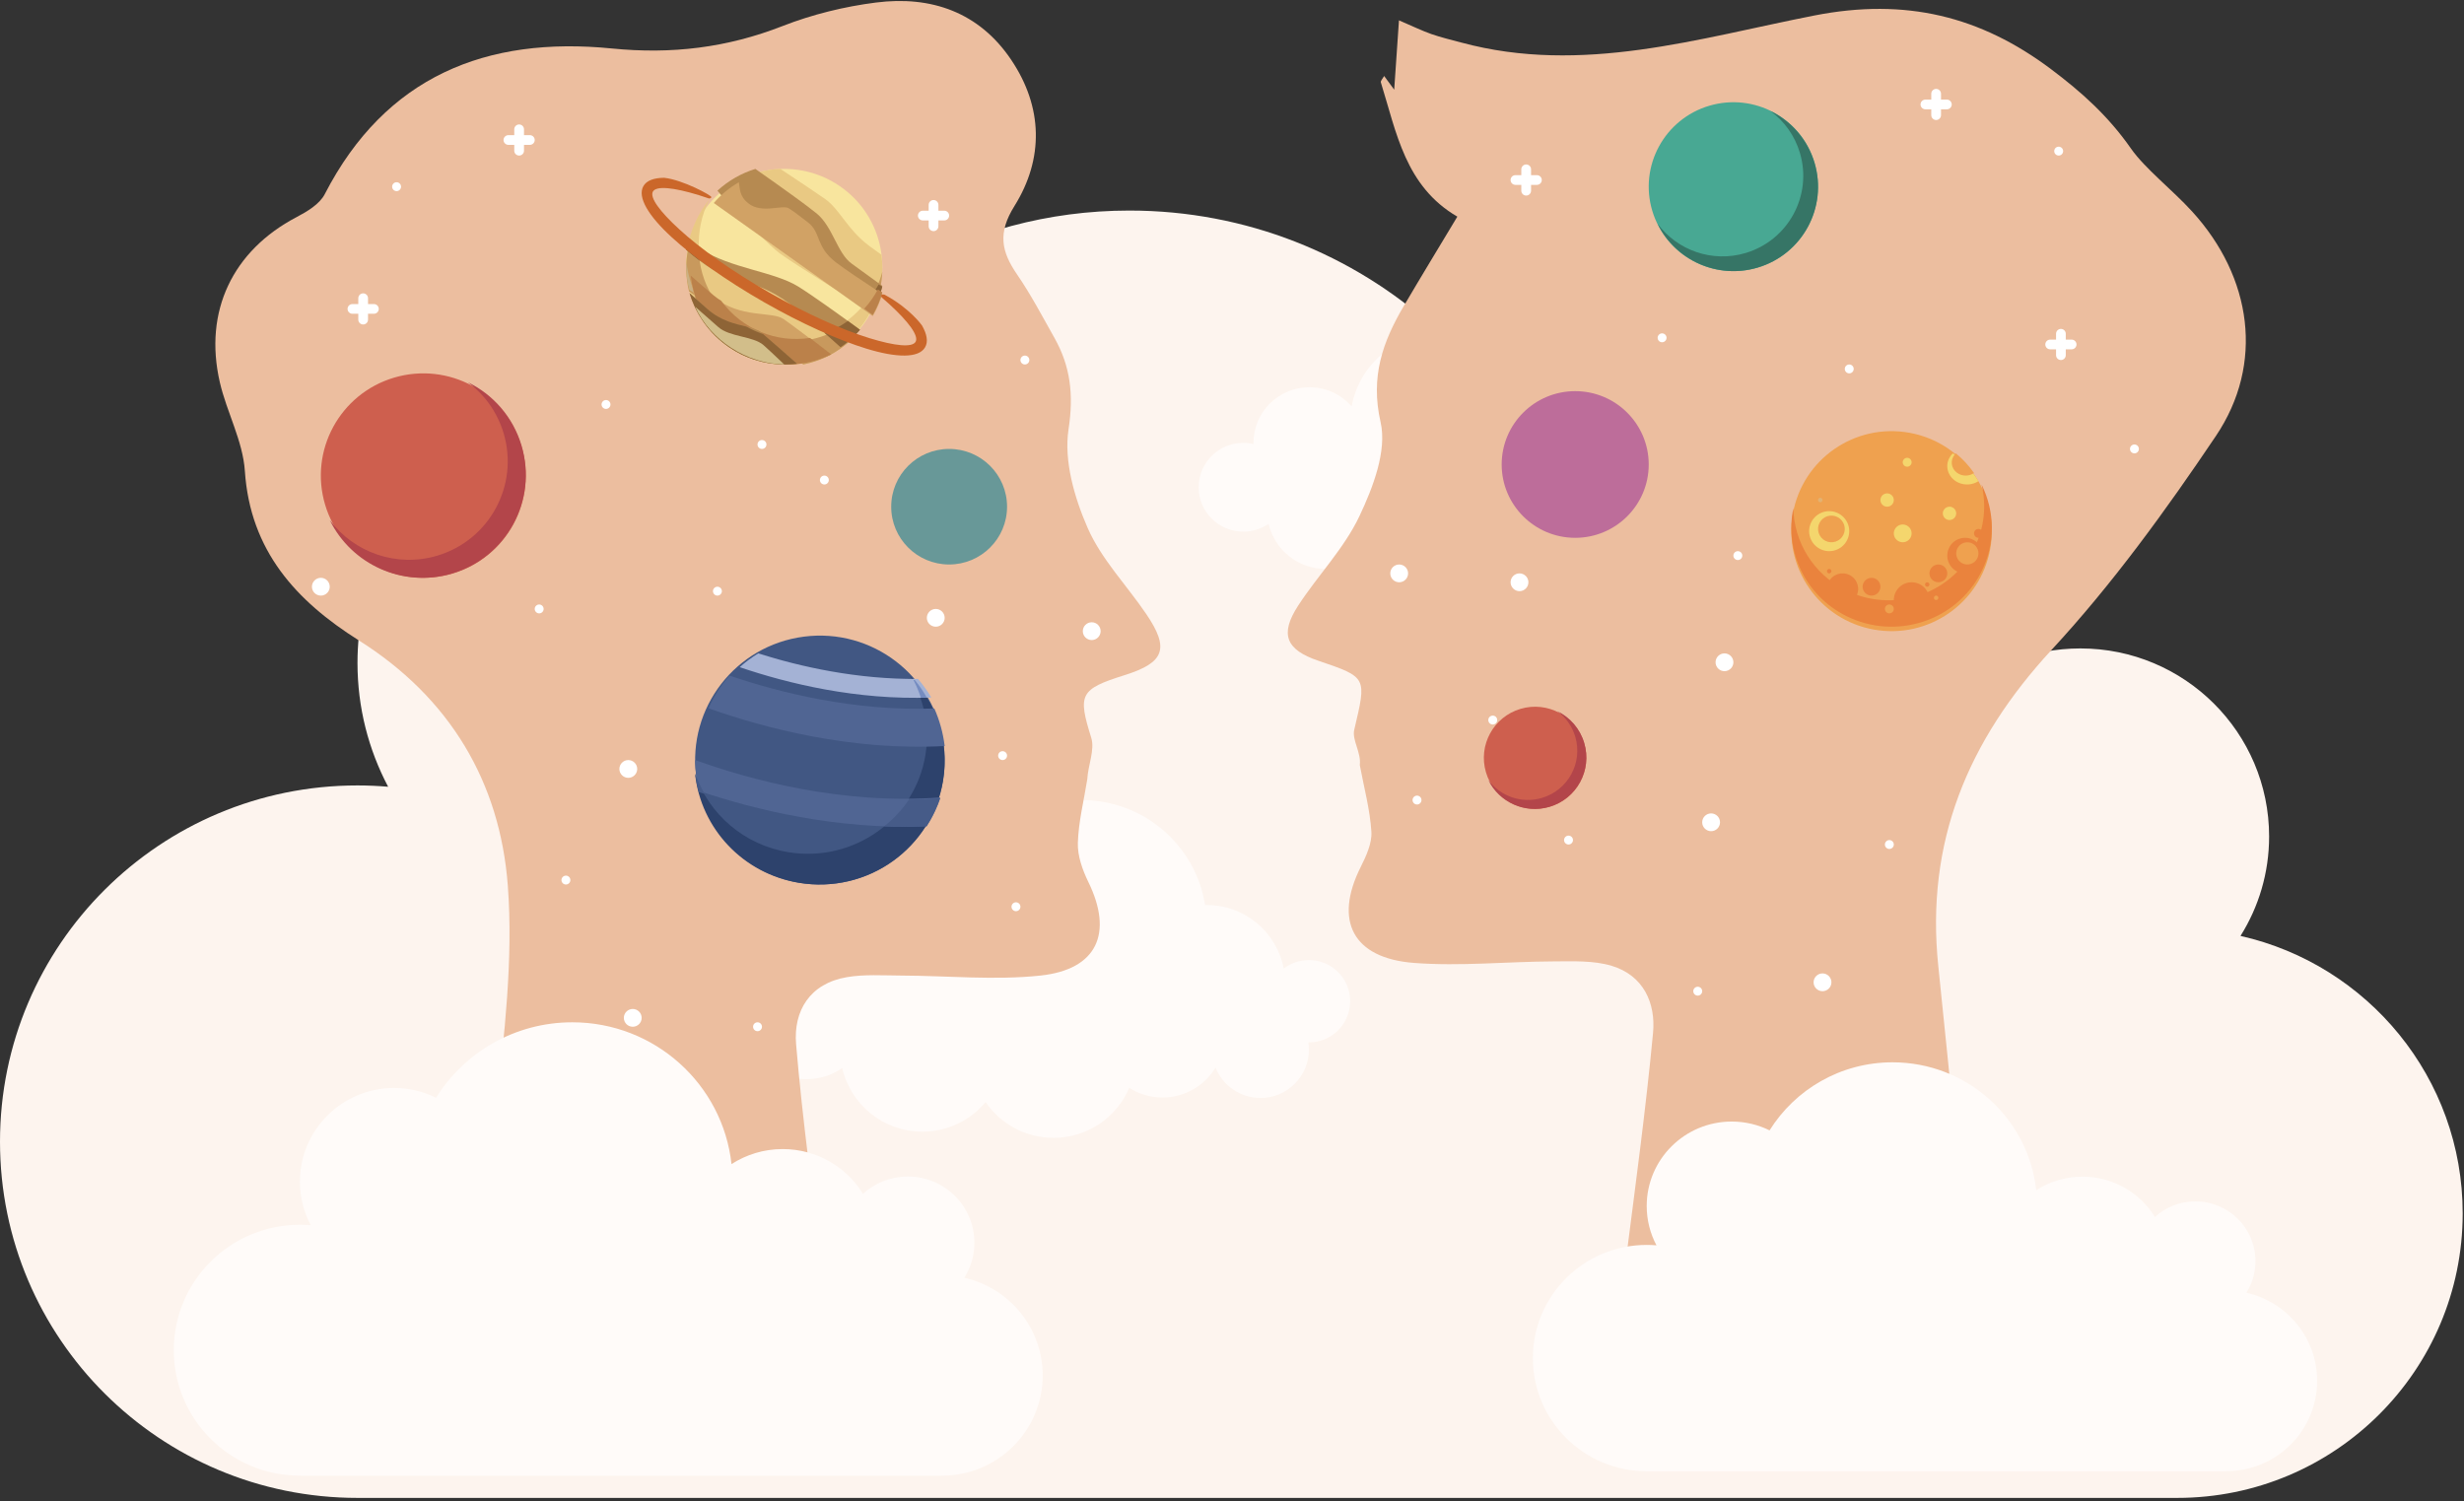 <?xml version="1.0" encoding="utf-8"?>
<svg width="586px" height="357px" viewBox="0 0 586 357" version="1.1" xmlns:xlink="http://www.w3.org/1999/xlink" xmlns="http://www.w3.org/2000/svg">
  <rect x="0" y="0" width="586" height="357" fill="#333333" stroke="none"/>
  <defs>
    <path d="M0 0.392L585.688 0.392L585.688 306.568L0 306.568L0 0.392Z" id="path_1" />
    <path d="M0.349 0.236L225.081 0.236L225.081 320.023L0.349 320.023L0.349 0.236Z" id="path_2" />
    <clipPath id="mask_1">
      <use xlink:href="#path_1" />
    </clipPath>
    <clipPath id="mask_2">
      <use xlink:href="#path_2" />
    </clipPath>
  </defs>
  <g id="Group-33">
    <g id="Group-3" transform="translate(0 49.685)">
      <path d="M0 0.392L585.688 0.392L585.688 306.568L0 306.568L0 0.392Z" id="Clip-2" fill="none" fill-rule="evenodd" stroke="none" />
      <g clip-path="url(#mask_1)">
        <path d="M532.846 172.913C537.156 166.046 539.652 157.928 539.652 149.258C539.652 124.551 519.55 104.535 494.771 104.535C483.129 104.535 472.53 108.942 464.555 116.192C453.386 98.082 433.326 85.998 410.428 85.998C397.719 85.998 385.862 89.737 375.934 96.148C370.028 42.298 324.227 0.392 268.602 0.392C229.82 0.392 195.817 20.761 176.771 51.355C168.26 47.132 158.653 44.744 148.495 44.744C113.437 44.744 85.019 73.061 85.019 107.989C85.019 118.609 87.658 128.631 92.308 137.431C89.904 137.231 87.479 137.119 85.019 137.119C38.069 137.119 -0 175.046 -0 221.844C-0 268.627 38.069 306.568 85.019 306.568L517.797 306.568C555.288 306.568 585.688 276.261 585.688 238.902C585.688 206.689 563.104 179.738 532.846 172.913" id="Fill-1" fill="#FDF4EE" fill-rule="evenodd" stroke="none" />
      </g>
    </g>
    <path d="M380.873 106.321C379.265 106.321 377.782 106.862 376.601 107.771C375.434 101.65 370.029 97.019 363.533 97.019C363.442 97.019 363.354 97.023 363.265 97.025C361.654 86.97 352.896 79.285 342.332 79.285C331.892 79.285 323.222 86.788 321.461 96.665C319.022 93.87 315.426 92.1 311.41 92.1C304.063 92.1 298.106 98.023 298.106 105.329C298.106 105.424 298.111 105.518 298.114 105.61C297.334 105.431 296.522 105.329 295.687 105.329C289.825 105.329 285.073 110.057 285.073 115.887C285.073 121.717 289.825 126.441 295.687 126.441C297.922 126.441 299.997 125.754 301.706 124.58C303.133 130.736 308.676 135.327 315.299 135.327C319.612 135.327 323.469 133.377 326.029 130.32C328.541 133.974 332.763 136.37 337.549 136.37C343.319 136.37 348.27 132.888 350.394 127.919C352.023 128.95 353.956 129.547 356.029 129.547C359.843 129.547 363.187 127.527 365.03 124.504C366.248 127.506 369.201 129.625 372.654 129.625C377.193 129.625 380.873 125.964 380.873 121.45C380.873 121.036 380.842 120.631 380.782 120.232C380.814 120.232 380.842 120.235 380.873 120.235C384.737 120.235 387.868 117.121 387.868 113.277C387.868 109.436 384.737 106.321 380.873 106.321" id="Fill-4" fill="#FFFBF9" fill-rule="evenodd" stroke="none" />
    <path d="M311.294 228.335C309.04 228.335 306.963 229.097 305.306 230.376C303.669 221.761 296.091 215.241 286.982 215.241C286.855 215.241 286.732 215.25 286.607 215.253C284.348 201.1 272.07 190.283 257.259 190.283C242.622 190.283 230.465 200.845 227.996 214.745C224.577 210.812 219.535 208.32 213.904 208.32C203.604 208.32 195.252 216.657 195.252 226.94C195.252 227.072 195.259 227.205 195.261 227.333C194.17 227.082 193.031 226.94 191.859 226.94C183.639 226.94 176.978 233.593 176.978 241.798C176.978 250.002 183.639 256.652 191.859 256.652C194.993 256.652 197.901 255.686 200.297 254.031C202.299 262.696 210.071 269.157 219.355 269.157C225.403 269.157 230.811 266.415 234.4 262.11C237.921 267.252 243.84 270.625 250.552 270.625C258.643 270.625 265.584 265.725 268.562 258.734C270.846 260.182 273.554 261.023 276.462 261.023C281.81 261.023 286.497 258.18 289.084 253.925C290.789 258.151 294.929 261.132 299.772 261.132C306.135 261.132 311.294 255.979 311.294 249.627C311.294 249.043 311.251 248.474 311.168 247.914C311.211 247.914 311.251 247.918 311.294 247.918C316.711 247.918 321.104 243.534 321.104 238.126C321.104 232.719 316.711 228.335 311.294 228.335" id="Fill-6" fill="#FFFBF9" fill-rule="evenodd" stroke="none" />
    <path d="M465.295 272.238C463.761 257.135 462.399 243.459 460.975 229.789C457.916 200.394 467.918 176.189 487.975 154.502C502.424 138.876 515.079 121.394 526.985 103.708C538.555 86.524 535.593 65.927 521.344 50.3C516.605 45.105 510.121 40.09 506.786 35.314C501.331 27.503 494.92 21.801 487.76 16.429C471 3.854 453.204 -0.563 431.527 3.682C404.028 9.066 376.26 17.868 347.543 10.121C345.169 9.481 342.762 8.921 340.447 8.113C338.209 7.332 336.068 6.276 332.71 4.838C332.327 10.407 331.968 15.638 331.576 21.327C330.53 19.906 329.892 19.036 329.183 18.073C328.854 18.683 328.292 19.242 328.401 19.592C332.112 31.482 334.197 44.303 346.591 51.525C342.342 58.606 338.04 65.652 333.859 72.772C328.839 81.319 325.873 89.582 328.337 100.404C329.887 107.209 326.544 115.921 323.29 122.788C319.667 130.436 313.434 136.821 308.746 144.019C304.29 150.859 305.818 154.535 313.528 157.147C325.254 161.123 325.006 161.063 322.066 173.596C321.506 175.981 323.773 179.024 323.394 181.967C324.374 187.244 325.813 192.492 326.148 197.809C326.321 200.568 324.898 203.627 323.586 206.244C317.214 218.968 321.685 227.903 336.305 229.019C347.314 229.857 358.466 228.695 369.557 228.653C374.155 228.638 379.004 228.411 383.303 229.709C390.86 231.991 393.803 238.559 393.133 245.682C391.439 263.648 388.996 281.544 386.709 299.451C386.055 304.587 384.911 309.659 383.566 317.139C407.849 294.144 432.783 276.107 465.295 272.238" id="Fill-8" fill="#ECBE9F" fill-rule="evenodd" stroke="none" />
    <g id="Group-12" transform="translate(50.868 0)">
      <path d="M0.349 0.236L225.081 0.236L225.081 320.023L0.349 320.023L0.349 0.236Z" id="Clip-11" fill="none" fill-rule="evenodd" stroke="none" />
      <g clip-path="url(#mask_2)">
        <path d="M147.861 320.023C142.834 315.688 139.37 312.764 135.975 309.761C118.46 294.275 99.221 281.788 75.763 277.689C66.583 276.085 66.283 271.747 67.144 263.746C69.041 246.12 71.227 228.186 69.903 210.633C68.044 185.959 56.048 165.902 34.474 152.311C19.551 142.912 8.639 130.998 7.366 112.007C6.888 104.869 3.042 98.019 1.403 90.883C-2.472 74.004 4.494 59.597 19.651 51.644C22.183 50.315 25.148 48.543 26.364 46.182C40.806 18.135 64.871 8.567 94.644 11.529C108.864 12.944 122.021 11.36 135.219 6.204C142.3 3.438 149.925 1.562 157.474 0.601C170.568 -1.066 181.997 2.89 189.625 14.235C197.193 25.486 197.406 37.76 190.398 48.986C186.376 55.427 187.261 59.81 191.023 65.284C194.317 70.076 197.036 75.268 199.897 80.347C203.746 87.178 204.502 93.906 203.255 102.117C202.12 109.592 204.644 118.333 207.794 125.542C211.044 132.983 217.087 139.187 221.743 146.045C227.334 154.281 226.092 157.593 216.562 160.584C205.855 163.944 205.463 165.219 208.661 175.485C209.547 178.324 207.9 181.949 207.711 185.361C206.907 190.404 205.624 195.431 205.472 200.492C205.38 203.574 206.583 206.926 207.975 209.78C213.899 221.914 210.117 230.576 196.578 232.022C185.66 233.188 174.498 232.057 163.445 232.02C159.144 232.005 154.756 231.692 150.559 232.399C141.761 233.885 137.793 240.386 138.464 248.367C140.003 266.655 142.54 284.861 144.812 303.084C145.416 307.928 146.526 312.707 147.861 320.023" id="Fill-10" fill="#ECBE9F" fill-rule="evenodd" stroke="none" />
      </g>
    </g>
    <path d="M222.547 149.055C221.381 149.055 220.428 148.106 220.428 146.941C220.428 145.775 221.381 144.827 222.547 144.827C223.714 144.827 224.667 145.775 224.667 146.941C224.667 148.106 223.714 149.055 222.547 149.055" id="Fill-13" fill="#FFFFFF" fill-rule="evenodd" stroke="none" />
    <path d="M259.638 152.227C258.471 152.227 257.519 151.278 257.519 150.113C257.519 148.948 258.471 147.998 259.638 147.998C260.808 147.998 261.758 148.948 261.758 150.113C261.758 151.278 260.808 152.227 259.638 152.227" id="Fill-15" fill="#FFFFFF" fill-rule="evenodd" stroke="none" />
    <path d="M128.229 145.884C127.646 145.884 127.17 145.41 127.17 144.827C127.17 144.245 127.646 143.77 128.229 143.77C128.813 143.77 129.289 144.245 129.289 144.827C129.289 145.41 128.813 145.884 128.229 145.884" id="Fill-17" fill="#FFFFFF" fill-rule="evenodd" stroke="none" />
    <path d="M196.055 115.227C195.471 115.227 194.994 114.751 194.994 114.169C194.994 113.589 195.471 113.113 196.055 113.113C196.636 113.113 197.113 113.589 197.113 114.169C197.113 114.751 196.636 115.227 196.055 115.227" id="Fill-19" fill="#FFFFFF" fill-rule="evenodd" stroke="none" />
    <path d="M181.216 106.77C180.634 106.77 180.157 106.295 180.157 105.713C180.157 105.133 180.634 104.656 181.216 104.656C181.8 104.656 182.277 105.133 182.277 105.713C182.277 106.295 181.8 106.77 181.216 106.77" id="Fill-21" fill="#FFFFFF" fill-rule="evenodd" stroke="none" />
    <path d="M170.619 141.656C170.035 141.656 169.56 141.181 169.56 140.598C169.56 140.017 170.035 139.541 170.619 139.541C171.203 139.541 171.68 140.017 171.68 140.598C171.68 141.181 171.203 141.656 170.619 141.656" id="Fill-23" fill="#FFFFFF" fill-rule="evenodd" stroke="none" />
    <path d="M243.745 86.685C243.159 86.685 242.683 86.211 242.683 85.629C242.683 85.047 243.159 84.57 243.745 84.57C244.325 84.57 244.802 85.047 244.802 85.629C244.802 86.211 244.325 86.685 243.745 86.685" id="Fill-25" fill="#FFFFFF" fill-rule="evenodd" stroke="none" />
    <path d="M238.444 180.769C237.86 180.769 237.384 180.295 237.384 179.712C237.384 179.129 237.86 178.655 238.444 178.655C239.028 178.655 239.503 179.129 239.503 179.712C239.503 180.295 239.028 180.769 238.444 180.769" id="Fill-27" fill="#FFFFFF" fill-rule="evenodd" stroke="none" />
    <path d="M150.485 244.197C149.316 244.197 148.365 243.248 148.365 242.084C148.365 240.921 149.316 239.969 150.485 239.969C151.651 239.969 152.604 240.921 152.604 242.084C152.604 243.248 151.651 244.197 150.485 244.197" id="Fill-29" fill="#FFFFFF" fill-rule="evenodd" stroke="none" />
    <path d="M149.425 184.998C148.257 184.998 147.305 184.048 147.305 182.884C147.305 181.721 148.257 180.769 149.425 180.769C150.591 180.769 151.544 181.721 151.544 182.884C151.544 184.048 150.591 184.998 149.425 184.998" id="Fill-31" fill="#FFFFFF" fill-rule="evenodd" stroke="none" />
    <path d="M76.305 141.656C75.136 141.656 74.183 140.707 74.183 139.543C74.183 138.376 75.136 137.427 76.305 137.427C77.473 137.427 78.421 138.376 78.421 139.543C78.421 140.707 77.473 141.656 76.305 141.656" id="Fill-33" fill="#FFFFFF" fill-rule="evenodd" stroke="none" />
    <path d="M241.622 216.712C241.038 216.712 240.563 216.235 240.563 215.654C240.563 215.072 241.038 214.598 241.622 214.598C242.205 214.598 242.683 215.072 242.683 215.654C242.683 216.235 242.205 216.712 241.622 216.712" id="Fill-35" fill="#FFFFFF" fill-rule="evenodd" stroke="none" />
    <path d="M180.157 245.254C179.572 245.254 179.098 244.777 179.098 244.197C179.098 243.614 179.572 243.14 180.157 243.14C180.739 243.14 181.217 243.614 181.217 244.197C181.217 244.777 180.739 245.254 180.157 245.254" id="Fill-37" fill="#FFFFFF" fill-rule="evenodd" stroke="none" />
    <path d="M134.587 265.34C134.003 265.34 133.529 264.863 133.529 264.282C133.529 263.7 134.003 263.225 134.587 263.225C135.17 263.225 135.648 263.7 135.648 264.282C135.648 264.863 135.17 265.34 134.587 265.34" id="Fill-39" fill="#FFFFFF" fill-rule="evenodd" stroke="none" />
    <path d="M170.619 285.425C170.034 285.425 169.56 284.949 169.56 284.368C169.56 283.786 170.034 283.311 170.619 283.311C171.201 283.311 171.68 283.786 171.68 284.368C171.68 284.949 171.201 285.425 170.619 285.425" id="Fill-41" fill="#FFFFFF" fill-rule="evenodd" stroke="none" />
    <path d="M144.127 97.256C143.541 97.256 143.066 96.78 143.066 96.199C143.066 95.618 143.541 95.142 144.127 95.142C144.709 95.142 145.186 95.618 145.186 96.199C145.186 96.78 144.709 97.256 144.127 97.256" id="Fill-43" fill="#FFFFFF" fill-rule="evenodd" stroke="none" />
    <path d="M94.317 45.457C93.734 45.457 93.258 44.982 93.258 44.4C93.258 43.818 93.734 43.342 94.317 43.342C94.903 43.342 95.377 43.818 95.377 44.4C95.377 44.982 94.903 45.457 94.317 45.457" id="Fill-45" fill="#FFFFFF" fill-rule="evenodd" stroke="none" />
    <path d="M134.589 210.369C134.005 210.369 133.529 209.897 133.529 209.313C133.529 208.732 134.005 208.255 134.589 208.255C135.17 208.255 135.648 208.732 135.648 209.313C135.648 209.897 135.17 210.369 134.589 210.369" id="Fill-47" fill="#FFFFFF" fill-rule="evenodd" stroke="none" />
    <path d="M124.62 30.754C124.62 30.117 124.099 29.6 123.461 29.6C122.822 29.6 122.303 30.117 122.303 30.754L122.303 32.144L120.909 32.144C120.27 32.144 119.752 32.662 119.752 33.298C119.752 33.936 120.27 34.454 120.909 34.454L122.303 34.454L122.303 35.845C122.303 36.482 122.822 36.999 123.461 36.999C124.099 36.999 124.62 36.482 124.62 35.845L124.62 34.454L126.014 34.454C126.654 34.454 127.17 33.936 127.17 33.298C127.17 32.662 126.654 32.144 126.014 32.144L124.62 32.144L124.62 30.754Z" id="Fill-49" fill="#FFFFFF" fill-rule="evenodd" stroke="none" />
    <path d="M223.177 48.725C223.177 48.088 222.656 47.571 222.018 47.571C221.38 47.571 220.86 48.088 220.86 48.725L220.86 50.114L219.467 50.114C218.828 50.114 218.308 50.632 218.308 51.269C218.308 51.907 218.828 52.425 219.467 52.425L220.86 52.425L220.86 53.817C220.86 54.452 221.38 54.971 222.018 54.971C222.656 54.971 223.177 54.452 223.177 53.817L223.177 52.425L224.571 52.425C225.211 52.425 225.727 51.907 225.727 51.269C225.727 50.632 225.211 50.114 224.571 50.114L223.177 50.114L223.177 48.725Z" id="Fill-51" fill="#FFFFFF" fill-rule="evenodd" stroke="none" />
    <path d="M87.525 70.924C87.525 70.287 87.008 69.771 86.368 69.771C85.733 69.771 85.213 70.287 85.213 70.924L85.213 72.316L83.819 72.316C83.179 72.316 82.66 72.832 82.66 73.471C82.66 74.109 83.179 74.624 83.819 74.624L85.213 74.624L85.213 76.017C85.213 76.655 85.733 77.171 86.368 77.171C87.008 77.171 87.525 76.655 87.525 76.017L87.525 74.624L88.92 74.624C89.561 74.624 90.079 74.109 90.079 73.471C90.079 72.832 89.561 72.316 88.92 72.316L87.525 72.316L87.525 70.924Z" id="Fill-53" fill="#FFFFFF" fill-rule="evenodd" stroke="none" />
    <path d="M199.547 44.145C210.223 51.323 213.042 65.775 205.847 76.425C198.649 87.076 184.162 89.889 173.486 82.71C162.809 75.531 159.99 61.082 167.184 50.43C174.381 39.781 188.868 36.966 199.547 44.145" id="Fill-55" fill="#F8E59E" fill-rule="evenodd" stroke="none" />
    <path d="M201.039 76.571C190.964 83.708 177.132 81.155 170.144 70.867C165.307 63.745 165.015 54.781 168.64 47.571C162.054 55.598 161.236 67.423 167.363 76.442C174.706 87.25 189.238 89.933 199.819 82.433C206.074 78.002 209.55 71.007 209.83 63.797C208.521 68.805 205.535 73.386 201.039 76.571" id="Fill-57" fill="#E9C983" fill-rule="evenodd" stroke="none" />
    <path d="M202.612 80.642C199.352 83.782 195.32 85.831 191.052 86.685C184.66 81.793 177.744 76.802 174.738 75.65C172.143 74.653 167.915 72.004 163.879 69.266C163.071 65.946 162.976 62.46 163.647 59.06C164.13 59.414 164.615 59.761 165.105 60.094C171.673 64.57 181.779 67.663 186.062 69.852C188.258 70.975 195.792 76.008 202.612 80.642M209.629 60.585C208.614 59.864 207.638 59.161 206.76 58.512C201.556 54.66 199.766 49.848 196.287 47.365C194.773 46.282 190.238 43.254 185.589 40.171C180.343 40.386 175.217 42.379 171.154 45.967C176.389 51.668 183.176 58.628 185.482 60.285C189.342 63.061 204.241 72.45 205.359 72.592C205.6 72.624 206.506 72.95 207.76 73.326C209.594 69.25 210.186 64.835 209.629 60.585" id="Fill-59" fill="#E9C983" fill-rule="evenodd" stroke="none" />
    <path d="M172.894 74.869C171.893 73.89 170.971 72.806 170.142 71.61C167.881 68.343 166.611 64.679 166.274 60.981C165.873 60.734 165.484 60.482 165.104 60.225C164.614 59.894 164.132 59.552 163.652 59.199C163.345 60.751 163.192 62.329 163.202 63.914L163.202 64.013L163.206 64.272C163.246 65.987 163.471 67.691 163.877 69.352C167.063 71.501 170.365 73.596 172.894 74.869M199.197 78.362C193.955 81.299 187.933 81.888 182.452 80.369C185.152 82.251 188.161 84.478 191.061 86.685C192.922 86.312 194.739 85.718 196.469 84.904L196.525 84.875C196.63 84.829 196.73 84.779 196.832 84.727C196.979 84.655 197.126 84.582 197.27 84.504L197.273 84.504C198.143 84.051 198.995 83.537 199.818 82.961C200.78 82.293 201.678 81.565 202.505 80.786L202.625 80.671C201.491 79.906 200.339 79.128 199.197 78.362M205.772 72.768C206.201 72.897 206.903 73.132 207.775 73.392C207.885 73.152 207.987 72.912 208.088 72.671C209.128 70.131 209.718 67.43 209.83 64.696L209.83 64.671C209.056 67.585 207.691 70.347 205.772 72.768" id="Fill-61" fill="#C8995D" fill-rule="evenodd" stroke="none" />
    <path d="M209.83 67.989C207.193 66.06 204.208 63.884 202.545 62.699C199.125 60.256 198.062 53.909 194.215 50.764C191.767 48.766 185.779 44.477 179.643 40.171C176.343 41.191 173.247 42.934 170.62 45.352L175.198 50.596L208.642 71.885C209.152 70.608 209.548 69.307 209.83 67.989" id="Fill-63" fill="#B68A51" fill-rule="evenodd" stroke="none" />
    <path d="M209.83 68.171L208.955 67.656C208.314 68.806 207.545 69.916 206.651 70.971L208.433 71.885C209.032 70.68 209.499 69.439 209.83 68.171" id="Fill-65" fill="#8E6436" fill-rule="evenodd" stroke="none" />
    <path d="M163.931 68.951C163.338 66.806 163.102 64.587 163.24 62.371C163.544 64.929 164.251 67.417 165.321 69.771C164.859 69.501 164.394 69.226 163.931 68.951" id="Fill-67" fill="#CBB083" fill-rule="evenodd" stroke="none" />
    <path d="M197.674 84.325C192.311 86.932 186.054 87.431 180.259 85.561L166.115 72.864C165.151 70.69 164.528 68.387 164.261 66.033C166.126 67.653 168.003 69.243 169.709 70.623C176.183 75.852 183.567 73.956 186.356 75.883C187.795 76.876 192.986 80.781 197.674 84.325M209.83 69.929C209.308 71.73 208.551 73.489 207.564 75.17L169.757 48.283C171.486 46.272 173.507 44.618 175.716 43.342C176.028 44.883 175.75 46.594 177.984 48.363C181.256 50.951 186.109 48.572 187.597 49.549C189.087 50.526 188.805 50.346 192.078 52.826C195.352 55.306 193.87 58.597 198.762 62.367C200.872 63.994 205.385 67.017 209.83 69.929" id="Fill-69" fill="#D1A265" fill-rule="evenodd" stroke="none" />
    <path d="M192.623 80.37C184.768 81.579 176.563 78.423 171.526 71.549C170.917 71.17 170.309 70.735 169.71 70.241C168.003 68.828 166.125 67.2 164.261 65.542C164.527 67.952 165.151 70.31 166.116 72.535L180.25 85.526C182.481 86.262 184.809 86.651 187.155 86.683L187.243 86.683C187.362 86.686 187.479 86.684 187.597 86.684C187.731 86.684 187.863 86.682 187.994 86.678L188.036 86.678C191.222 86.589 194.376 85.839 197.28 84.46C197.396 84.409 197.507 84.356 197.618 84.298L197.668 84.274L197.676 84.269C195.99 82.966 194.24 81.612 192.623 80.37M209.001 71.951C208.596 72.954 208.118 73.938 207.567 74.896L205.535 73.416C206.821 72.013 207.905 70.468 208.783 68.823L209.83 69.527C209.598 70.351 209.321 71.156 209.001 71.951" id="Fill-71" fill="#BB814A" fill-rule="evenodd" stroke="none" />
    <path d="M189.554 86.501C184.078 87.189 178.345 85.956 173.411 82.596C168.71 79.397 165.511 74.789 163.987 69.704C165.603 71.172 167.108 72.52 168.286 73.54C173.379 77.956 178.623 77.075 181.121 79.145C182.362 80.175 186.1 83.457 189.554 86.501M204.532 78.435C199.317 74.631 192.959 70.075 189.824 68.141C183.989 64.536 173.803 63.877 166.564 59.186C165.559 58.534 164.579 57.823 163.636 57.085C163.454 57.85 163.308 58.619 163.201 59.392C165.256 61.207 167.445 62.907 169.538 64.106C176.841 68.286 180.495 65.773 191.388 75.083C194.355 77.619 197.261 80.184 199.919 82.578C201.601 81.427 203.156 80.045 204.532 78.435" id="Fill-73" fill="#B68A51" fill-rule="evenodd" stroke="none" />
    <path d="M181.473 79.443C180.097 78.984 178.759 78.393 177.483 77.669C174.86 77.02 171.538 76.363 168.283 73.537C167.104 72.517 165.6 71.167 163.984 69.7C164.325 70.832 164.745 71.937 165.248 73.011C165.289 73.099 165.334 73.192 165.376 73.282L165.41 73.35C165.922 74.395 166.514 75.412 167.188 76.395C168.002 77.58 168.904 78.668 169.877 79.656L169.893 79.673C170.004 79.784 170.112 79.892 170.225 80.001C171.195 80.941 172.257 81.813 173.409 82.595C174.322 83.219 175.26 83.766 176.221 84.244L176.311 84.287C176.402 84.332 176.491 84.375 176.58 84.419C179.656 85.874 183.003 86.643 186.386 86.685L186.392 86.684C186.551 86.685 186.713 86.685 186.876 86.683L187.113 86.68L187.296 86.675C188.05 86.654 188.804 86.595 189.551 86.502C186.382 83.709 182.973 80.713 181.473 79.443M166.011 58.814C165.2 58.265 164.408 57.683 163.641 57.085C163.456 57.843 163.312 58.613 163.201 59.387C164.231 60.298 165.299 61.181 166.367 61.985C166.176 60.933 166.057 59.874 166.011 58.814M204.532 78.434C203.596 77.752 202.624 77.046 201.643 76.335C201.556 76.4 201.466 76.462 201.379 76.524C199.728 77.682 197.978 78.583 196.175 79.243C197.46 80.376 198.712 81.492 199.912 82.573C199.988 82.522 200.065 82.471 200.14 82.414C201.131 81.724 202.051 80.968 202.9 80.157L202.908 80.148L202.93 80.127L203.074 79.989C203.579 79.498 204.067 78.981 204.532 78.434" id="Fill-75" fill="#8E6436" fill-rule="evenodd" stroke="none" />
    <path d="M186.516 86.685C184.291 84.564 182.365 82.749 181.545 82.049C179.063 79.924 173.543 80.176 170.834 77.791L165.321 72.942C168.941 80.935 177.57 86.526 186.516 86.685" id="Fill-77" fill="#D2BE8A" fill-rule="evenodd" stroke="none" />
    <path d="M182.964 69.588C191.817 74.655 200.285 78.429 206.812 80.434C212.813 82.278 216.933 82.71 217.749 81.296C218.563 79.884 216.111 76.557 211.491 72.324C210.91 71.792 210.299 71.253 209.653 70.701C209.547 70.507 209.496 70.316 209.599 70.192C209.883 69.846 210.476 70.143 210.476 70.143C216.36 73.318 219.209 77.313 219.272 77.402C220.468 79.501 220.773 81.282 220.012 82.596C218.505 85.207 213.276 85.14 206.038 82.916C199.332 80.857 190.676 77.003 181.657 71.843L181.651 71.839C172.638 66.681 164.935 61.174 159.766 56.437C154.199 51.336 151.51 46.873 153.019 44.257C153.782 42.933 155.505 42.299 157.963 42.285C162.461 42.788 169.231 46.495 169.176 46.869C169.121 47.246 168.614 47.204 168.614 47.204L168.613 47.205C167.79 46.919 166.988 46.656 166.215 46.417C160.216 44.578 156.096 44.142 155.281 45.557C154.467 46.97 156.92 50.296 161.541 54.531C166.562 59.133 174.1 64.518 182.958 69.586L182.964 69.588Z" id="Fill-79" fill="#CB672A" fill-rule="evenodd" stroke="none" />
    <path d="M191.189 151.417C174.938 153.512 163.467 168.354 165.569 184.564C167.667 200.775 182.544 212.217 198.795 210.121C215.048 208.027 226.52 193.188 224.419 176.978C222.319 160.767 207.443 149.324 191.189 151.417" id="Fill-81" fill="#415783" fill-rule="evenodd" stroke="none" />
    <path d="M220.085 179.578C217.591 194.81 203.047 205.163 187.61 202.7C176.92 200.996 168.599 193.591 165.321 184.142C166.709 196.976 176.626 207.829 190.162 209.988C206.382 212.575 221.66 201.698 224.282 185.695C225.83 176.236 222.615 167.107 216.375 160.684C219.725 166.152 221.2 172.777 220.085 179.578" id="Fill-83" fill="#2D426C" fill-rule="evenodd" stroke="none" />
    <path d="M165.321 180.769C165.336 181.906 165.417 183.051 165.567 184.204C165.74 185.553 166.001 186.87 166.341 188.146C179.411 192.543 199.12 197.427 220.367 196.515C221.725 194.387 222.817 192.083 223.607 189.658C200.201 191.441 178.299 185.441 165.321 180.769" id="Fill-85" fill="#506593" fill-rule="evenodd" stroke="none" />
    <path d="M210.259 196.535C213.576 196.658 216.948 196.66 220.362 196.52C221.405 194.934 222.292 193.25 223.005 191.485L223.049 191.376C223.092 191.271 223.136 191.159 223.177 191.05C223.248 190.867 223.316 190.688 223.381 190.506L223.388 190.488L223.39 190.476C223.466 190.266 223.538 190.057 223.607 189.846C221.117 190.028 218.639 190.126 216.187 190.151C214.555 192.582 212.547 194.731 210.259 196.535M165.321 183.941C165.344 184.142 165.369 184.339 165.397 184.538C165.57 185.851 165.832 187.132 166.174 188.375C166.643 188.53 167.123 188.684 167.612 188.838C166.693 187.289 165.924 185.649 165.321 183.941" id="Fill-87" fill="#465B88" fill-rule="evenodd" stroke="none" />
    <path d="M173.497 160.684C171.464 162.99 169.774 165.61 168.5 168.455C181.707 173.142 202.383 178.617 224.667 177.435L224.658 177.357C224.267 174.212 223.425 171.241 222.206 168.505C203.189 169.181 185.529 164.776 173.497 160.684" id="Fill-89" fill="#506593" fill-rule="evenodd" stroke="none" />
    <path d="M180.325 155.398C190.475 158.61 203.846 161.591 218.32 161.476C219.496 162.841 220.557 164.319 221.488 165.896C203.746 166.562 187.397 162.582 175.918 158.675C177.279 157.454 178.753 156.358 180.325 155.398" id="Fill-91" fill="#A4B2D5" fill-rule="evenodd" stroke="none" />
    <path d="M217.249 161.744L217.564 161.741C218.634 163.042 219.591 164.442 220.428 165.927C219.955 165.944 219.485 165.958 219.015 165.969C218.537 164.505 217.946 163.09 217.249 161.744" id="Fill-93" fill="#758CC1" fill-rule="evenodd" stroke="none" />
    <path d="M93.736 89.812C80.836 93.635 73.483 107.167 77.319 120.036C81.15 132.904 94.715 140.237 107.615 136.414C120.519 132.589 127.869 119.058 124.034 106.188C120.202 93.319 106.636 85.989 93.736 89.812" id="Fill-95" fill="#CE5F4E" fill-rule="evenodd" stroke="none" />
    <path d="M119.776 103.044C123.471 115.444 116.388 128.483 103.96 132.167C94.244 135.044 84.134 131.358 78.421 123.688C83.59 134.258 95.805 139.866 107.479 136.407C120.484 132.552 127.891 118.915 124.026 105.944C121.986 99.105 117.227 93.816 111.27 90.913C115.21 93.826 118.27 97.994 119.776 103.044" id="Fill-97" fill="#B3454A" fill-rule="evenodd" stroke="none" />
    <path d="M361.614 168.591C355.165 170.502 351.487 177.267 353.405 183.702C355.321 190.136 362.104 193.803 368.554 191.891C375.006 189.979 378.679 183.214 376.763 176.779C374.846 170.344 368.064 166.678 361.614 168.591" id="Fill-99" fill="#CE5F4E" fill-rule="evenodd" stroke="none" />
    <path d="M374.633 175.206C376.481 181.405 372.939 187.926 366.725 189.767C361.866 191.207 356.813 189.363 353.956 185.529C356.54 190.814 362.648 193.617 368.485 191.887C374.988 189.96 378.691 183.142 376.759 176.656C375.74 173.237 373.358 170.592 370.381 169.141C372.35 170.597 373.882 172.68 374.633 175.206" id="Fill-101" fill="#B3454A" fill-rule="evenodd" stroke="none" />
    <path d="M406.509 25.151C395.853 28.309 389.779 39.488 392.947 50.118C396.113 60.749 407.318 66.806 417.975 63.648C428.634 60.489 434.706 49.311 431.538 38.679C428.372 28.048 417.166 21.992 406.509 25.151" id="Fill-103" fill="#48A893" fill-rule="evenodd" stroke="none" />
    <path d="M428.062 36.354C431.085 46.499 425.291 57.167 415.122 60.18C407.172 62.536 398.9 59.519 394.227 53.244C398.456 61.892 408.449 66.48 418.002 63.65C428.641 60.496 434.702 49.339 431.54 38.726C429.871 33.131 425.976 28.805 421.103 26.428C424.326 28.812 426.83 32.222 428.062 36.354" id="Fill-105" fill="#367566" fill-rule="evenodd" stroke="none" />
    <path d="M239.503 120.512C239.503 128.102 233.335 134.256 225.726 134.256C218.118 134.256 211.95 128.102 211.95 120.512C211.95 112.923 218.118 106.77 225.726 106.77C233.335 106.77 239.503 112.923 239.503 120.512" id="Fill-107" fill="#689898" fill-rule="evenodd" stroke="none" />
    <path d="M332.762 138.484C333.928 138.484 334.881 137.535 334.881 136.37C334.881 135.205 333.928 134.256 332.762 134.256C331.594 134.256 330.642 135.205 330.642 136.37C330.642 137.535 331.594 138.484 332.762 138.484" id="Fill-109" fill="#FFFFFF" fill-rule="evenodd" stroke="none" />
    <path d="M336.999 191.341C337.586 191.341 338.06 190.864 338.06 190.284C338.06 189.7 337.586 189.226 336.999 189.226C336.417 189.226 335.941 189.7 335.941 190.284C335.941 190.864 336.417 191.341 336.999 191.341" id="Fill-111" fill="#FFFFFF" fill-rule="evenodd" stroke="none" />
    <path d="M361.375 140.598C362.541 140.598 363.494 139.649 363.494 138.484C363.494 137.318 362.541 136.37 361.375 136.37C360.207 136.37 359.255 137.318 359.255 138.484C359.255 139.649 360.207 140.598 361.375 140.598" id="Fill-113" fill="#FFFFFF" fill-rule="evenodd" stroke="none" />
    <path d="M447.216 108.884C448.383 108.884 449.334 107.935 449.334 106.771C449.334 105.606 448.383 104.656 447.216 104.656C446.046 104.656 445.095 105.606 445.095 106.771C445.095 107.935 446.046 108.884 447.216 108.884" id="Fill-115" fill="#FFFFFF" fill-rule="evenodd" stroke="none" />
    <path d="M455.692 137.427C456.275 137.427 456.752 136.952 456.752 136.37C456.752 135.788 456.275 135.313 455.692 135.313C455.109 135.313 454.633 135.788 454.633 136.37C454.633 136.952 455.109 137.427 455.692 137.427" id="Fill-117" fill="#FFFFFF" fill-rule="evenodd" stroke="none" />
    <path d="M387.867 106.77C388.452 106.77 388.928 106.294 388.928 105.713C388.928 105.132 388.452 104.656 387.867 104.656C387.286 104.656 386.809 105.132 386.809 105.713C386.809 106.294 387.286 106.77 387.867 106.77" id="Fill-119" fill="#FFFFFF" fill-rule="evenodd" stroke="none" />
    <path d="M395.287 81.399C395.87 81.399 396.346 80.925 396.346 80.342C396.346 79.761 395.87 79.285 395.287 79.285C394.704 79.285 394.227 79.761 394.227 80.342C394.227 80.925 394.704 81.399 395.287 81.399" id="Fill-121" fill="#FFFFFF" fill-rule="evenodd" stroke="none" />
    <path d="M413.303 133.198C413.886 133.198 414.362 132.724 414.362 132.141C414.362 131.56 413.886 131.084 413.303 131.084C412.72 131.084 412.243 131.56 412.243 132.141C412.243 132.724 412.72 133.198 413.303 133.198" id="Fill-123" fill="#FFFFFF" fill-rule="evenodd" stroke="none" />
    <path d="M507.618 107.827C508.203 107.827 508.68 107.353 508.68 106.771C508.68 106.19 508.203 105.713 507.618 105.713C507.037 105.713 506.56 106.19 506.56 106.771C506.56 107.353 507.037 107.827 507.618 107.827" id="Fill-125" fill="#FFFFFF" fill-rule="evenodd" stroke="none" />
    <path d="M355.016 172.312C355.6 172.312 356.076 171.837 356.076 171.255C356.076 170.671 355.6 170.198 355.016 170.198C354.432 170.198 353.956 170.671 353.956 171.255C353.956 171.837 354.432 172.312 355.016 172.312" id="Fill-127" fill="#FFFFFF" fill-rule="evenodd" stroke="none" />
    <path d="M433.438 235.74C434.606 235.74 435.557 234.79 435.557 233.626C435.557 232.462 434.606 231.512 433.438 231.512C432.271 231.512 431.318 232.462 431.318 233.626C431.318 234.79 432.271 235.74 433.438 235.74" id="Fill-129" fill="#FFFFFF" fill-rule="evenodd" stroke="none" />
    <path d="M406.944 197.683C408.112 197.683 409.063 196.734 409.063 195.569C409.063 194.406 408.112 193.455 406.944 193.455C405.778 193.455 404.824 194.406 404.824 195.569C404.824 196.734 405.778 197.683 406.944 197.683" id="Fill-131" fill="#FFFFFF" fill-rule="evenodd" stroke="none" />
    <path d="M410.121 159.627C411.29 159.627 412.243 158.678 412.243 157.514C412.243 156.347 411.29 155.398 410.121 155.398C408.952 155.398 408.004 156.347 408.004 157.514C408.004 158.678 408.952 159.627 410.121 159.627" id="Fill-133" fill="#FFFFFF" fill-rule="evenodd" stroke="none" />
    <path d="M373.033 200.855C373.617 200.855 374.092 200.378 374.092 199.797C374.092 199.216 373.617 198.74 373.033 198.74C372.451 198.74 371.972 199.216 371.972 199.797C371.972 200.378 372.451 200.855 373.033 200.855" id="Fill-135" fill="#FFFFFF" fill-rule="evenodd" stroke="none" />
    <path d="M403.765 236.797C404.35 236.797 404.824 236.321 404.824 235.739C404.824 235.158 404.35 234.683 403.765 234.683C403.184 234.683 402.705 235.158 402.705 235.739C402.705 236.321 403.184 236.797 403.765 236.797" id="Fill-137" fill="#FFFFFF" fill-rule="evenodd" stroke="none" />
    <path d="M449.335 256.883C449.919 256.883 450.394 256.405 450.394 255.825C450.394 255.243 449.919 254.768 449.335 254.768C448.752 254.768 448.274 255.243 448.274 255.825C448.274 256.405 448.752 256.883 449.335 256.883" id="Fill-139" fill="#FFFFFF" fill-rule="evenodd" stroke="none" />
    <path d="M413.303 276.968C413.887 276.968 414.362 276.491 414.362 275.911C414.362 275.328 413.887 274.854 413.303 274.854C412.721 274.854 412.243 275.328 412.243 275.911C412.243 276.491 412.721 276.968 413.303 276.968" id="Fill-141" fill="#FFFFFF" fill-rule="evenodd" stroke="none" />
    <path d="M439.795 88.799C440.381 88.799 440.856 88.324 440.856 87.742C440.856 87.161 440.381 86.685 439.795 86.685C439.213 86.685 438.736 87.161 438.736 87.742C438.736 88.324 439.213 88.799 439.795 88.799" id="Fill-143" fill="#FFFFFF" fill-rule="evenodd" stroke="none" />
    <path d="M489.604 36.999C490.187 36.999 490.664 36.525 490.664 35.942C490.664 35.361 490.187 34.885 489.604 34.885C489.019 34.885 488.545 35.361 488.545 35.942C488.545 36.525 489.019 36.999 489.604 36.999" id="Fill-145" fill="#FFFFFF" fill-rule="evenodd" stroke="none" />
    <path d="M449.333 201.912C449.917 201.912 450.394 201.439 450.394 200.857C450.394 200.275 449.917 199.798 449.333 199.798C448.752 199.798 448.274 200.275 448.274 200.857C448.274 201.439 448.752 201.912 449.333 201.912" id="Fill-147" fill="#FFFFFF" fill-rule="evenodd" stroke="none" />
    <path d="M459.303 22.297C459.303 21.66 459.823 21.143 460.462 21.143C461.1 21.143 461.619 21.66 461.619 22.297L461.619 23.687L463.013 23.687C463.651 23.687 464.17 24.204 464.17 24.841C464.17 25.479 463.651 25.997 463.013 25.997L461.619 25.997L461.619 27.388C461.619 28.024 461.1 28.543 460.462 28.543C459.823 28.543 459.303 28.024 459.303 27.388L459.303 25.997L457.908 25.997C457.269 25.997 456.752 25.479 456.752 24.841C456.752 24.204 457.269 23.687 457.908 23.687L459.303 23.687L459.303 22.297Z" id="Fill-149" fill="#FFFFFF" fill-rule="evenodd" stroke="none" />
    <path d="M361.805 40.267C361.805 39.631 362.326 39.114 362.964 39.114C363.603 39.114 364.122 39.631 364.122 40.267L364.122 41.657L365.516 41.657C366.154 41.657 366.673 42.175 366.673 42.812C366.673 43.45 366.154 43.968 365.516 43.968L364.122 43.968L364.122 45.359C364.122 45.995 363.603 46.514 362.964 46.514C362.326 46.514 361.805 45.995 361.805 45.359L361.805 43.968L360.412 43.968C359.771 43.968 359.255 43.45 359.255 42.812C359.255 42.175 359.771 41.657 360.412 41.657L361.805 41.657L361.805 40.267Z" id="Fill-151" fill="#FFFFFF" fill-rule="evenodd" stroke="none" />
    <path d="M488.98 79.381C488.98 78.745 489.496 78.228 490.136 78.228C490.771 78.228 491.292 78.745 491.292 79.381L491.292 80.773L492.685 80.773C493.325 80.773 493.843 81.289 493.843 81.928C493.843 82.566 493.325 83.082 492.685 83.082L491.292 83.082L491.292 84.474C491.292 85.112 490.771 85.628 490.136 85.628C489.496 85.628 488.98 85.112 488.98 84.474L488.98 83.082L487.584 83.082C486.943 83.082 486.425 82.566 486.425 81.928C486.425 81.289 486.943 80.773 487.584 80.773L488.98 80.773L488.98 79.381Z" id="Fill-153" fill="#FFFFFF" fill-rule="evenodd" stroke="none" />
    <path d="M454.12 102.928C441.165 100.583 428.758 109.158 426.407 122.081C424.055 135.005 432.651 147.381 445.607 149.726C458.562 152.072 470.971 143.498 473.321 130.573C475.672 117.651 467.075 105.273 454.12 102.928" id="Fill-155" fill="#EFA14F" fill-rule="evenodd" stroke="none" />
    <path d="M469.439 130.51C463.783 141.519 450.131 145.93 438.949 140.361C431.205 136.504 426.674 128.873 426.499 120.889C424.399 131 429.298 141.641 439.104 146.524C450.851 152.374 465.193 147.741 471.135 136.174C474.648 129.34 474.441 121.612 471.26 115.227C472.47 120.195 471.964 125.595 469.439 130.51" id="Fill-157" fill="#EA833D" fill-rule="evenodd" stroke="none" />
    <path d="M439.881 136.769C441.708 137.691 442.44 139.916 441.516 141.739C440.592 143.562 438.36 144.293 436.532 143.371C434.705 142.449 433.973 140.223 434.898 138.4C435.822 136.578 438.053 135.846 439.881 136.769" id="Fill-159" fill="#EA833D" fill-rule="evenodd" stroke="none" />
    <path d="M446.052 137.655C447.096 138.182 447.513 139.454 446.987 140.495C446.458 141.537 445.182 141.954 444.138 141.428C443.095 140.901 442.676 139.629 443.204 138.587C443.733 137.545 445.006 137.128 446.052 137.655" id="Fill-161" fill="#EA833D" fill-rule="evenodd" stroke="none" />
    <path d="M435.266 135.37C435.528 135.501 435.632 135.819 435.5 136.08C435.368 136.34 435.049 136.445 434.788 136.313C434.528 136.181 434.422 135.863 434.555 135.602C434.687 135.342 435.005 135.238 435.266 135.37" id="Fill-163" fill="#EA833D" fill-rule="evenodd" stroke="none" />
    <path d="M469.263 128.369C471.351 129.422 472.189 131.965 471.13 134.05C470.076 136.133 467.526 136.968 465.437 135.914C463.347 134.86 462.512 132.316 463.567 130.232C464.623 128.149 467.175 127.315 469.263 128.369" id="Fill-165" fill="#EA833D" fill-rule="evenodd" stroke="none" />
    <path d="M469.075 129.255C470.381 129.914 470.904 131.503 470.243 132.806C469.583 134.107 467.99 134.629 466.685 133.971C465.378 133.312 464.856 131.722 465.516 130.42C466.177 129.118 467.77 128.596 469.075 129.255" id="Fill-167" fill="#EFA14F" fill-rule="evenodd" stroke="none" />
    <path d="M461.947 134.485C462.992 135.011 463.41 136.282 462.882 137.325C462.354 138.365 461.08 138.783 460.034 138.257C458.991 137.729 458.572 136.458 459.1 135.416C459.628 134.373 460.903 133.956 461.947 134.485" id="Fill-169" fill="#EA833D" fill-rule="evenodd" stroke="none" />
    <path d="M471.008 125.913C471.529 126.177 471.739 126.812 471.474 127.333C471.21 127.854 470.573 128.062 470.05 127.799C469.528 127.536 469.32 126.9 469.583 126.379C469.847 125.858 470.486 125.649 471.008 125.913" id="Fill-171" fill="#EA833D" fill-rule="evenodd" stroke="none" />
    <path d="M456.547 138.941C458.634 139.994 459.471 142.537 458.415 144.62C457.358 146.704 454.81 147.539 452.72 146.485C450.631 145.431 449.795 142.888 450.851 140.804C451.907 138.72 454.457 137.886 456.547 138.941" id="Fill-173" fill="#EA833D" fill-rule="evenodd" stroke="none" />
    <path d="M449.812 143.884C450.334 144.147 450.544 144.783 450.279 145.304C450.016 145.825 449.378 146.033 448.856 145.77C448.333 145.506 448.124 144.87 448.389 144.35C448.653 143.829 449.29 143.62 449.812 143.884" id="Fill-175" fill="#EFA14F" fill-rule="evenodd" stroke="none" />
    <path d="M460.7 141.713C460.961 141.845 461.065 142.162 460.935 142.422C460.801 142.683 460.482 142.788 460.222 142.655C459.961 142.524 459.857 142.206 459.989 141.946C460.12 141.685 460.439 141.581 460.7 141.713" id="Fill-177" fill="#EFA14F" fill-rule="evenodd" stroke="none" />
    <path d="M458.581 138.542C458.842 138.673 458.947 138.99 458.814 139.25C458.683 139.512 458.364 139.616 458.103 139.484C457.841 139.352 457.737 139.035 457.869 138.774C458.001 138.513 458.32 138.409 458.581 138.542" id="Fill-179" fill="#EA833D" fill-rule="evenodd" stroke="none" />
    <path d="M433.147 118.455C433.408 118.587 433.513 118.906 433.38 119.166C433.248 119.426 432.93 119.531 432.668 119.399C432.408 119.268 432.303 118.949 432.435 118.689C432.567 118.429 432.886 118.324 433.147 118.455" id="Fill-181" fill="#E3B271" fill-rule="evenodd" stroke="none" />
    <path d="M437.18 122.084C439.529 123.269 440.471 126.13 439.281 128.474C438.093 130.818 435.225 131.757 432.875 130.571C430.525 129.385 429.584 126.524 430.773 124.18C431.962 121.837 434.83 120.897 437.18 122.084" id="Fill-183" fill="#F4D66D" fill-rule="evenodd" stroke="none" />
    <path d="M436.992 122.97C438.559 123.76 439.186 125.667 438.393 127.229C437.602 128.794 435.689 129.419 434.122 128.627C432.556 127.837 431.929 125.931 432.721 124.366C433.513 122.805 435.425 122.179 436.992 122.97" id="Fill-185" fill="#EFA14F" fill-rule="evenodd" stroke="none" />
    <path d="M464.357 120.684C465.142 121.079 465.455 122.033 465.059 122.814C464.663 123.595 463.706 123.909 462.923 123.513C462.14 123.118 461.826 122.164 462.223 121.383C462.619 120.601 463.574 120.289 464.357 120.684" id="Fill-187" fill="#F4D66D" fill-rule="evenodd" stroke="none" />
    <path d="M449.522 117.512C450.306 117.908 450.618 118.861 450.222 119.642C449.827 120.424 448.87 120.737 448.087 120.342C447.303 119.946 446.99 118.993 447.386 118.212C447.782 117.43 448.738 117.117 449.522 117.512" id="Fill-189" fill="#F4D66D" fill-rule="evenodd" stroke="none" />
    <path d="M454.05 108.999C454.573 109.262 454.782 109.898 454.519 110.418C454.255 110.939 453.617 111.148 453.095 110.885C452.574 110.621 452.363 109.986 452.627 109.464C452.893 108.944 453.529 108.735 454.05 108.999" id="Fill-191" fill="#F4D66D" fill-rule="evenodd" stroke="none" />
    <path d="M453.47 124.97C454.514 125.496 454.932 126.768 454.404 127.809C453.875 128.852 452.601 129.269 451.557 128.742C450.513 128.216 450.094 126.944 450.622 125.902C451.151 124.859 452.425 124.443 453.47 124.97" id="Fill-193" fill="#F4D66D" fill-rule="evenodd" stroke="none" />
    <path d="M470.529 114.431C469.152 115.329 467.301 115.509 465.695 114.757C463.374 113.667 462.445 111.039 463.619 108.886C463.836 108.487 464.11 108.133 464.428 107.827C466.904 109.652 468.974 111.9 470.529 114.431" id="Fill-195" fill="#F4D66D" fill-rule="evenodd" stroke="none" />
    <path d="M469.469 112.5C468.492 113.177 467.15 113.326 465.989 112.78C464.355 112.012 463.702 110.156 464.528 108.637C464.695 108.328 464.913 108.056 465.164 107.827C466.822 109.202 468.268 110.775 469.469 112.5" id="Fill-197" fill="#EFA14F" fill-rule="evenodd" stroke="none" />
    <path d="M392.107 110.47C392.107 120.103 384.279 127.913 374.622 127.913C364.965 127.913 357.136 120.103 357.136 110.47C357.136 100.837 364.965 93.028 374.622 93.028C384.279 93.028 392.107 100.837 392.107 110.47" id="Fill-199" fill="#BD6D9A" fill-rule="evenodd" stroke="none" />
    <path d="M229.337 303.898C230.858 301.479 231.738 298.621 231.738 295.567C231.738 286.866 224.646 279.816 215.903 279.816C211.796 279.816 208.055 281.369 205.241 283.922C201.301 277.544 194.223 273.288 186.144 273.288C181.66 273.288 177.476 274.605 173.973 276.863C171.889 257.898 155.728 243.14 136.102 243.14C122.419 243.14 110.422 250.313 103.701 261.087C100.699 259.6 97.309 258.759 93.724 258.759C81.355 258.759 71.328 268.732 71.328 281.033C71.328 284.773 72.259 288.303 73.9 291.401C73.052 291.331 72.196 291.292 71.328 291.292C54.762 291.292 41.33 304.648 41.33 321.13C41.33 337.606 54.762 350.967 71.328 350.967L224.027 350.967C237.255 350.967 247.981 340.295 247.981 327.138C247.981 315.793 240.014 306.301 229.337 303.898" id="Fill-201" fill="#FFFBF9" fill-rule="evenodd" stroke="none" />
    <path d="M534.242 307.455C535.615 305.275 536.409 302.695 536.409 299.941C536.409 292.093 530.008 285.736 522.117 285.736C518.41 285.736 515.033 287.135 512.495 289.438C508.939 283.686 502.549 279.847 495.258 279.847C491.209 279.847 487.434 281.034 484.272 283.071C482.392 265.966 467.806 252.654 450.092 252.654C437.742 252.654 426.912 259.125 420.848 268.842C418.138 267.501 415.078 266.744 411.844 266.744C400.679 266.744 391.628 275.738 391.628 286.833C391.628 290.206 392.469 293.388 393.95 296.184C393.185 296.12 392.413 296.086 391.628 296.086C376.676 296.086 364.554 308.132 364.554 322.997C364.554 337.858 376.676 349.91 391.628 349.91L529.45 349.91C541.389 349.91 551.07 340.283 551.07 328.416C551.07 318.183 543.878 309.623 534.242 307.455" id="Fill-203" fill="#FFFBF9" fill-rule="evenodd" stroke="none" />
  </g>
</svg>